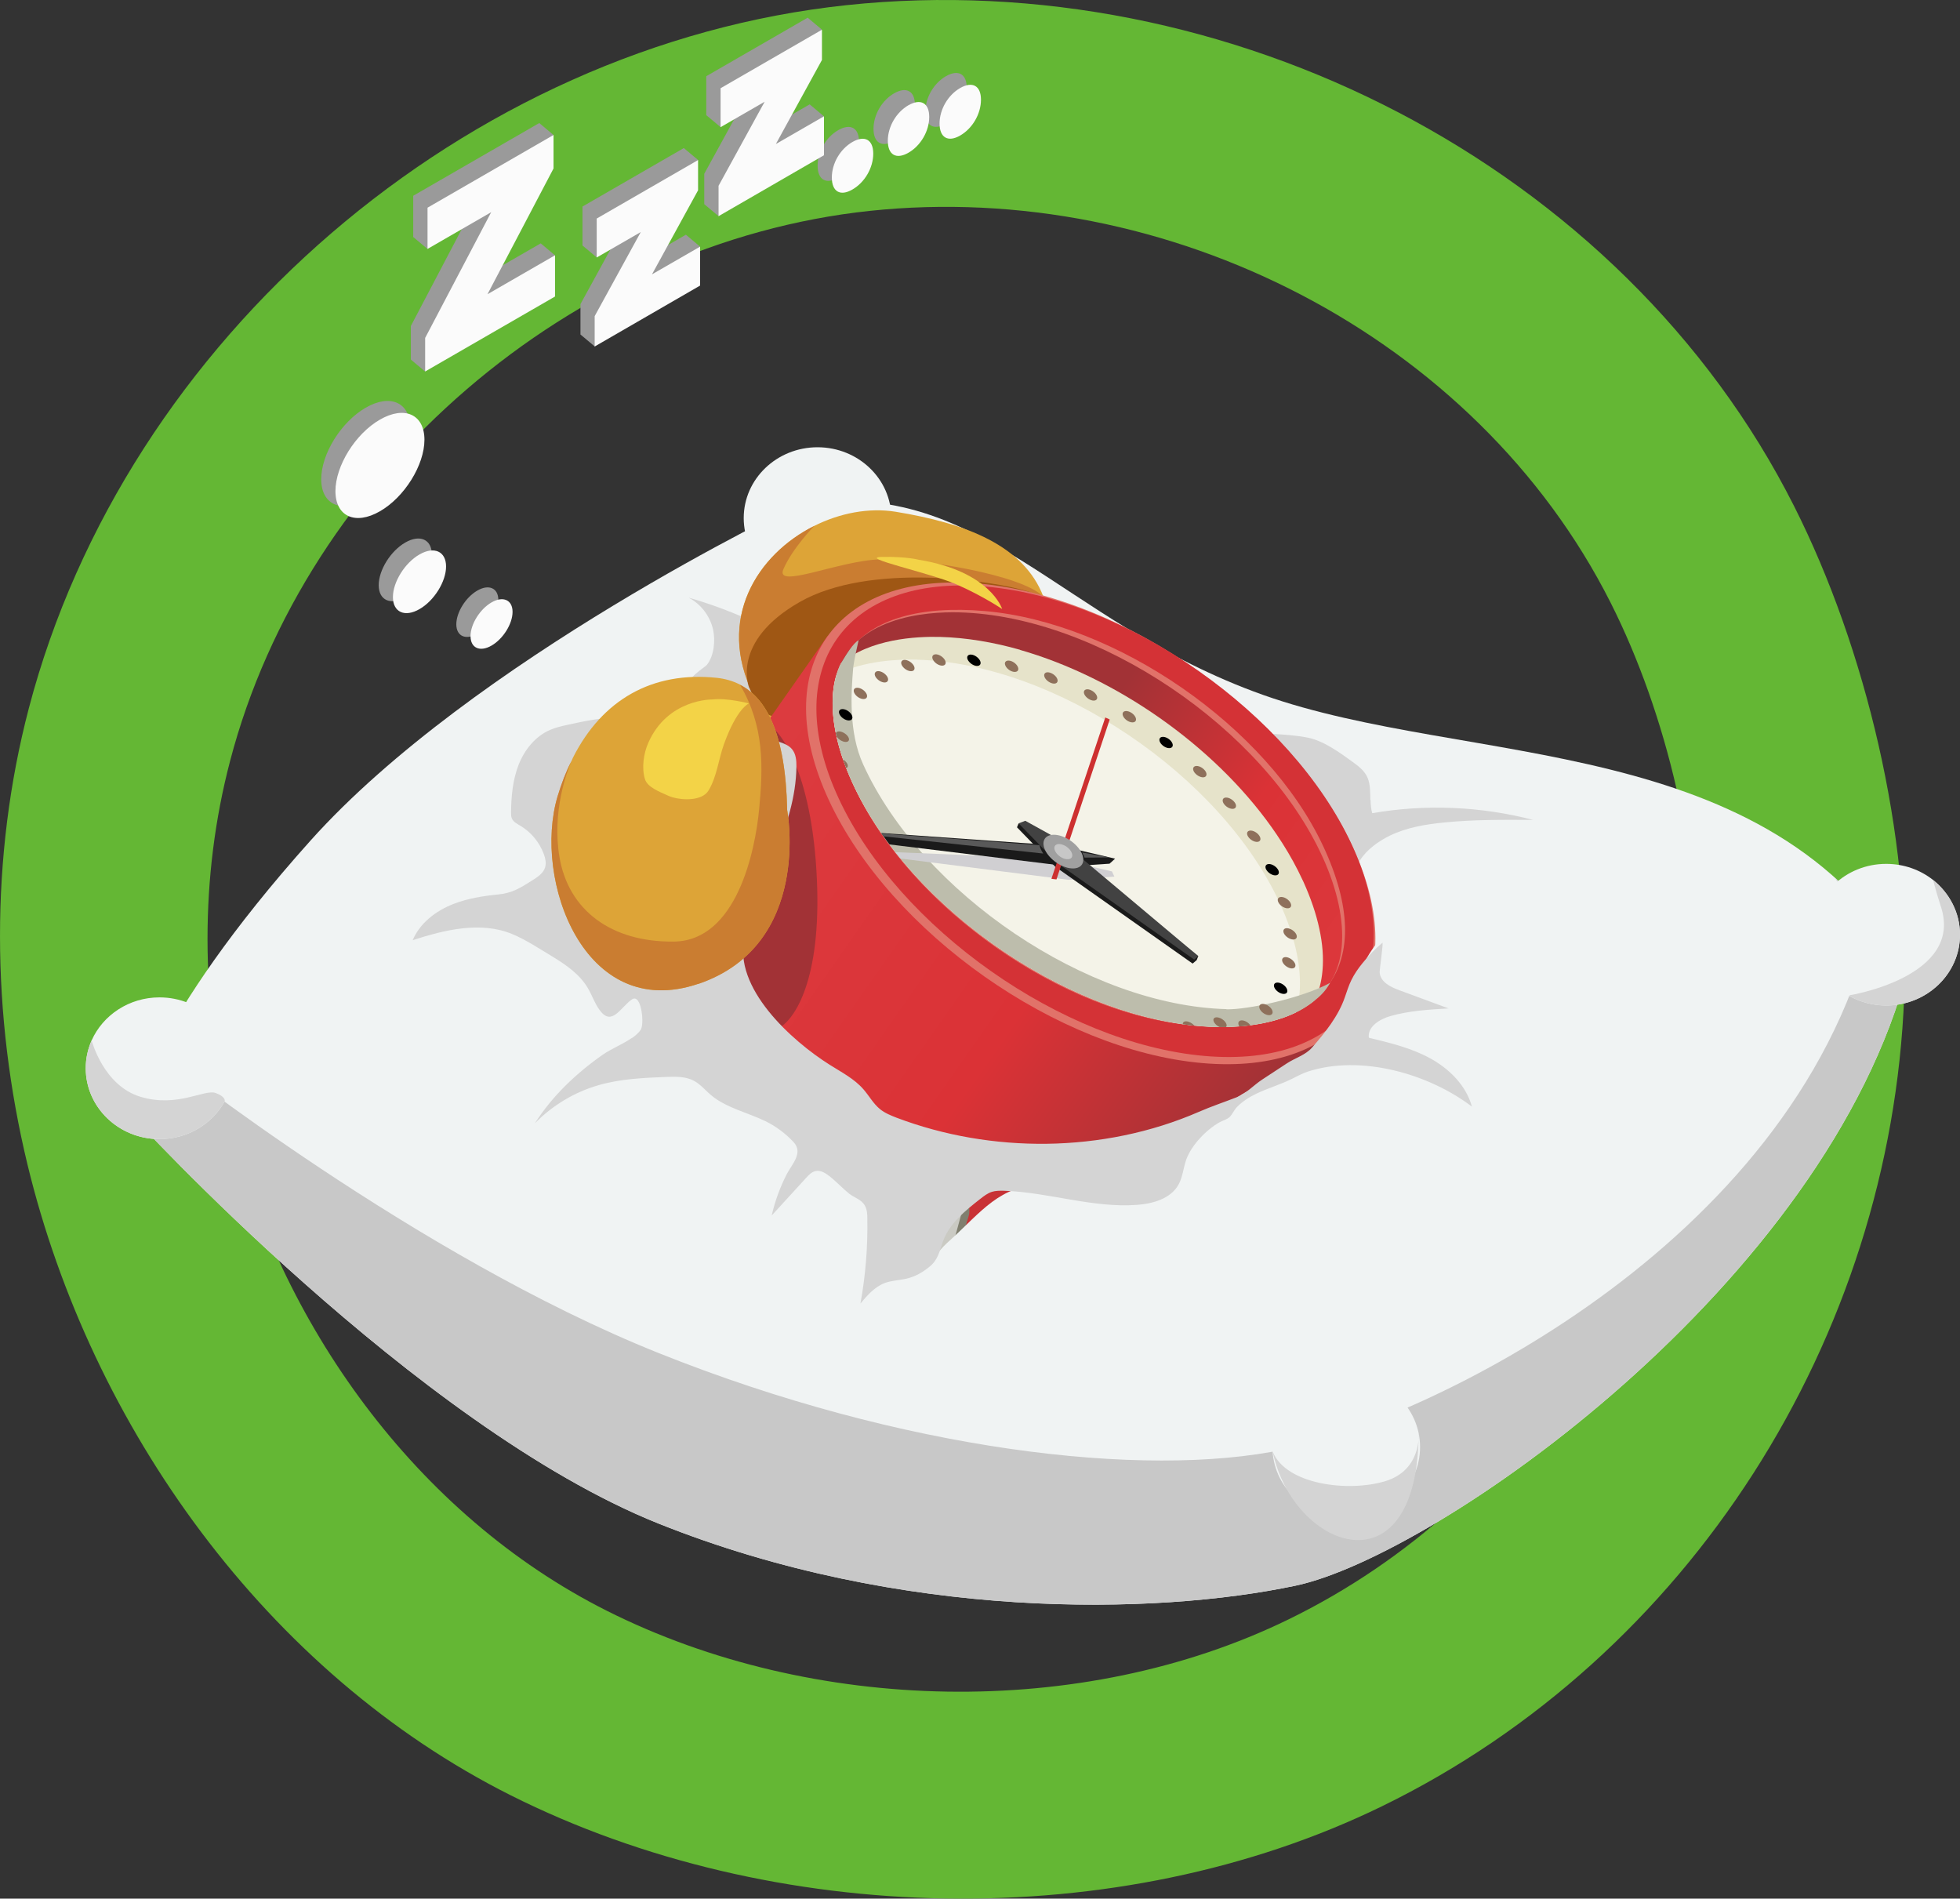 <?xml version="1.0" encoding="UTF-8"?>
<svg xmlns="http://www.w3.org/2000/svg" xmlns:xlink="http://www.w3.org/1999/xlink" viewBox="0 0 221.98 215.01">
  <rect x="0" y="0" width="221.98" height="215.01" fill="#333333" stroke="none"/>
  <defs>
    <style>
      .cls-1 {
        fill: #bdbdac;
      }

      .cls-1, .cls-2, .cls-3, .cls-4 {
        mix-blend-mode: multiply;
      }

      .cls-5 {
        fill: url(#_Áåçûìÿííûé_ãðàäèåíò_782);
      }

      .cls-6 {
        fill: #9a9a9a;
      }

      .cls-7 {
        fill: #cacac3;
      }

      .cls-8 {
        fill: #f0f3f3;
      }

      .cls-9 {
        fill: #e17269;
      }

      .cls-10 {
        fill: #9f5714;
      }

      .cls-11 {
        fill: #a23236;
      }

      .cls-2 {
        fill: #d0cfd2;
      }

      .cls-12 {
        fill: #424242;
      }

      .cls-13 {
        fill: none;
      }

      .cls-14 {
        fill: #807f6f;
      }

      .cls-15 {
        fill: #ca7d31;
      }

      .cls-16 {
        fill: #fbfbfb;
      }

      .cls-17 {
        fill: #d43236;
      }

      .cls-18 {
        fill: #a0a0a0;
      }

      .cls-19 {
        isolation: isolate;
      }

      .cls-3 {
        fill: #c8c8c8;
      }

      .cls-20 {
        fill: #64b734;
      }

      .cls-21 {
        fill: #dda437;
      }

      .cls-22 {
        fill: #e6e3ca;
      }

      .cls-23 {
        fill: #f3d347;
      }

      .cls-24 {
        fill: #f4f3e8;
      }

      .cls-4, .cls-25 {
        fill: #d4d4d4;
      }

      .cls-26 {
        fill: url(#_Áåçûìÿííûé_ãðàäèåíò_782-2);
      }

      .cls-27 {
        fill: #595959;
      }

      .cls-28 {
        fill: #1a1a1a;
      }

      .cls-29 {
        fill: #8e705b;
      }

      .cls-30 {
        fill: #c7c7c7;
      }

      .cls-31 {
        fill: #cd3030;
      }

      .cls-32 {
        clip-path: url(#clippath);
      }
    </style>
    <linearGradient id="_Áåçûìÿííûé_ãðàäèåíò_782" data-name="Áåçûìÿííûé ãðàäèåíò 782" x1="-291.95" y1="-139.52" x2="-218.81" y2="-139.52" gradientTransform="translate(238.27 374.42) rotate(35.03)" gradientUnits="userSpaceOnUse">
      <stop offset=".02" stop-color="#dc3b3f"/>
      <stop offset=".58" stop-color="#db3236"/>
      <stop offset=".96" stop-color="#a23236"/>
    </linearGradient>
    <linearGradient id="_Áåçûìÿííûé_ãðàäèåíò_782-2" data-name="Áåçûìÿííûé ãðàäèåíò 782" x1="-313.83" y1="1485.38" x2="-287.54" y2="1439.84" gradientTransform="translate(-1288.48 -328.08) rotate(-85.05)" xlink:href="#_Áåçûìÿííûé_ãðàäèåíò_782"/>
    <clipPath id="clippath">
      <path class="cls-13" d="M107.28,69.17c-6.34-.55-9.6,1.82-12.06,5.98-.46.96-.77,2.07-.88,3.36-.25,2.92.49,6.39,2.16,10.06,6.64,14.62,25.49,27.32,41.15,27.74,2.72.07,7.91-.21,11.25-3.01.46-.96,1.8-2.93,1.92-4.22h0c.25-2.91.25-8.33-1.62-11.89-11.14-21.14-26.29-26.65-41.91-28Z"/>
    </clipPath>
  </defs>
  <g class="cls-19">
    <g id="Layer_2" data-name="Layer 2">
      <g id="_1" data-name="1">
        <path class="cls-20" d="M203.19,57.32C183.68,18.64,138.99-3.98,95.91.58,52.83,5.14,14.23,38.32,3.26,80.23c-4.41,16.85-4.23,34.74-.15,51.64,7.2,29.75,27.11,57.57,54.73,71.44,29.69,14.9,68.72,15.85,98.68,1.24,34.82-16.98,57.64-53.01,59.14-91.72.7-18.12-4.3-39.32-12.47-55.51h0ZM192.16,111.67c-1.17,30.28-19.01,58.45-46.25,71.73-23.42,11.42-53.95,10.69-77.17-.98-21.6-10.85-37.18-32.61-42.8-55.87-3.2-13.21-3.34-27.21.12-40.38,8.58-32.77,38.77-58.72,72.45-62.29,33.69-3.57,68.64,14.13,83.9,44.37,6.39,12.66,10.3,29.24,9.75,43.41h0Z"/>
        <g>
          <g>
            <path class="cls-8" d="M90.01,57.31s-36.51,17.41-54.85,37.89c-18.34,20.48-20.18,31.18-20.18,31.18,0,0,32.1,35.15,59.61,46.16,27.51,11,56.25,10.39,72.14,7.03,15.9-3.36,60.22-34.24,69.39-70-15.9-26.9-49.83-22.62-73.06-30.87-23.23-8.25-32.24-25.31-53.06-21.38Z"/>
            <ellipse class="cls-8" cx="92.59" cy="58.67" rx="8.36" ry="8.02"/>
            <path class="cls-3" d="M207.76,99.35c1.43,1.95,2.8,3.99,4.07,6.14-9.17,35.77-50.49,55.29-66.38,58.65-15.9,3.36-43.34.1-70.85-10.91-27.51-11.01-55.85-33.49-55.85-33.49,0,0-.06-.79-.06-2.19-3.19,5.84-3.71,8.83-3.71,8.83,0,0,32.1,35.15,59.61,46.16,27.51,11.01,56.25,10.39,72.14,7.03,15.9-3.36,60.22-34.24,69.39-70-2.41-4.08-5.24-7.43-8.37-10.22Z"/>
            <g>
              <path class="cls-4" d="M155.2,90.59c-.02-.86,0-1.72-.3-2.48-.3-.74-.95-1.28-1.6-1.75-1.48-1.07-3.34-2.45-5.16-2.82-2.79-.56-5.84-.34-8.69-.85-17.91-3.22-35.13-9.55-51.72-17.03-.82-.37-1.27.03-1.69.79-.63,1.14-1.15,2.35-1.55,3.59-2.11-.94-4.28-1.72-6.5-2.36,1.39.72,2.43,2.09,2.77,3.62.27,1.23.12,2.96-.7,3.99-.23.29-2.58,1.69-1.82,2.3,1.56,1.24,3.86.98,5.61,1.95,1.93,1.07,2.74,3.36,3.92,5.23,2.24,3.55,6.11,5.82,10.15,6.97,4.04,1.15,8.28,1.3,12.48,1.43,2.46.08,4.94.15,7.35-.32,3.05-.6,6.13-2.08,9.12-1.24.16,3.68-1.65,7.39-4.64,9.54-3,2.15-7.09,2.67-10.53,1.33-.47.66-.53,2.46-.72,3.27-.41,1.8-.52,3.84-1.82,5.15-.21.22-.47.44-.5.74-.02.2.07.39.16.57,1.41,2.75,4.29,4.43,7.18,5.53,2.9,1.11,6.06,1.8,9.13,1.31,1.89-.3,3.68-1.03,5.46-1.75,3.74-1.53,7.48-3.06,11.22-4.58,3.03-1.24,7.79-2.21,10.28-4.33,1.85-1.58,1.62-5.76,1.57-7.98-.03-1.17-.3-1.91.36-2.97.77-1.24,2.12-2.19,3.41-2.82,1.9-.92,4.03-1.27,6.13-1.48,3.34-.33,6.71-.31,10.07-.29-5.93-1.54-12.18-1.81-18.22-.76-.14-.49-.17-1.01-.19-1.53Z"/>
              <g>
                <path class="cls-21" d="M118.99,71.82c.1,4.19-2.76,8.19-13.8,9.87,0,0-13.84,9.17-19.9-3.08h0c-4.18-8.47.45-15.82,6.92-19.05,2.91-1.46,6.19-2.09,9.2-1.61,7.99,1.3,14.54,3.82,16.76,9.62.09.19.15.38.2.57.37,1.11.57,2.34.61,3.68Z"/>
                <path class="cls-15" d="M118.38,68.14c-.28,3.28-19.87,13.23-28.69,11.68-1.68-.29-3.14-.73-4.39-1.21h0c-4.18-8.47.45-15.82,6.92-19.05,0,0-2.45,2.5-3.49,4.88-1.04,2.37,6.32-.98,10.95-1.09,4.6-.12,16.03,1.71,18.5,4.23t.03.03c.15.15.2.34.18.54Z"/>
                <path class="cls-10" d="M84.85,77.89s-2.18-5.21,5.73-9.72,21.88-2.45,25.95-1.16c4.06,1.29-26.17,15.42-27.89,14.54-1.72-.87-2.16.03-3.78-3.67Z"/>
                <path class="cls-5" d="M153.44,114.26l-59.71-42.24-16.73,23.87h0c-3.04,4.44-3.18,10.91.29,18.38,6.98,15,25.92,28.32,42.29,29.76,8.22.72,14.23-1.69,17.3-6.16h0s16.55-23.61,16.55-23.61Z"/>
                <path class="cls-11" d="M87.8,82.69s3.9,3.5,4.66,15.81c.73,11.77-2.19,16.56-4.01,17.77-1.82,1.21-9.31,4.96-12.09-4.22-2.78-9.17,11.44-29.37,11.44-29.37Z"/>
                <path class="cls-9" d="M136.17,120.39c-16.38-1.44-35.31-14.77-42.29-29.76-6.98-15,.63-25.98,17.01-24.54,16.38,1.44,35.31,14.77,42.29,29.76,6.98,15-.63,25.98-17.01,24.54Z"/>
                <path class="cls-17" d="M136.4,119.58c-16.03-1.41-34.57-14.46-41.4-29.13-6.84-14.68.62-25.44,16.65-24.02,16.03,1.41,34.56,14.45,41.4,29.13,6.84,14.68-.62,25.43-16.65,24.02Z"/>
                <g>
                  <path class="cls-9" d="M135.15,116.13c14.84,1.29,21.06-6.73,14.71-20.3-6.35-13.58-23.49-25.34-38.32-26.63-14.84-1.29-21.09,6.44-14.74,20.02,6.35,13.58,23.52,25.63,38.36,26.91Z"/>
                  <path class="cls-26" d="M94.63,76.8c3.32-2.27,7.97-2.51,10.5-2.44,15.67.42,34.51,13.12,41.15,27.73,1.66,3.66,2.41,7.14,2.16,10.06h0c-.05.61-.15,1.17-.29,1.7,2.01-1.37,3.53-3.48,3.81-6.71h0c.25-2.92-.49-6.39-2.16-10.06-6.64-14.62-25.49-27.32-41.15-27.73-3.77-.1-12.25.48-14.02,7.46Z"/>
                  <path class="cls-22" d="M115.53,73.6l1,.3c10.89,3.39,21.78,11.29,28.07,20.62.9,1.33,1.71,2.69,2.41,4.08.21.42.41.84.61,1.26.83,1.84,1.44,3.62,1.8,5.31.37,1.69.49,3.29.36,4.74-.11,1.29-.42,2.4-.88,3.36-.74.62-1.59,1.12-2.47,1.52-3.07,1.39-6.66,1.55-8.78,1.49-10.01-.26-21.32-5.54-29.9-13.13-4.86-4.29-8.85-9.32-11.25-14.6-.9-1.98-1.53-3.91-1.87-5.71-.24-1.21-.35-2.37-.33-3.45,0-.3.02-.6.04-.89.11-1.29.42-2.4.89-3.36,3.33-2.8,8.52-3.08,11.25-3.01,2.94.08,6,.59,9.06,1.46Z"/>
                  <path class="cls-24" d="M103.87,74.7c-2.19-.06-5.97.12-9.1,1.64-.21.66-.36,1.37-.42,2.16-.25,2.92.49,6.39,2.16,10.06,6.64,14.62,25.49,27.32,41.15,27.74,2.19.06,5.97-.12,9.1-1.64.21-.66.36-1.37.42-2.16h0c.25-2.92-.49-6.39-2.16-10.06-6.64-14.62-25.49-27.32-41.15-27.73Z"/>
                  <path class="cls-1" d="M138.9,114.28c-15.67-.42-34.51-13.12-41.15-27.73-1.66-3.66-1.36-8.13-1.11-11.04.05-.52.49-2.54.6-3.01-.58.32-1.34,1.5-2.02,2.65-.46.96-.77,2.07-.88,3.36-.25,2.92.49,6.39,2.16,10.06,6.64,14.62,25.49,27.32,41.15,27.74,2.72.07,7.91-.21,11.25-3.01,1.03-.8,1.43-1.47,1.75-2-3.22,1.76-9.44,3.06-11.75,3Z"/>
                  <g class="cls-32">
                    <g>
                      <polygon class="cls-2" points="100.85 96.48 101.15 97.12 120.97 99.63 126.21 99.27 125.93 98.68 119.87 97.27 100.85 96.48"/>
                      <polygon class="cls-28" points="98.9 94.8 99.2 95.44 121.06 98.12 125.66 97.81 126.29 97.24 119.96 95.76 98.89 94.27 98.9 94.8"/>
                      <polygon class="cls-28" points="135.07 109.12 135.53 108.73 135.71 108.28 119.86 95.58 115.36 93.24 115.18 93.69 119.51 98.15 135.07 109.12"/>
                      <polygon class="cls-12" points="135.25 108.67 135.71 108.28 120.04 95.12 116.12 92.95 115.36 93.24 119.69 97.7 135.25 108.67"/>
                      <polygon class="cls-31" points="119.08 99.52 125.18 81.25 125.68 81.48 119.65 99.59 119.08 99.52"/>
                      <path class="cls-27" d="M122.72,96.86c-.05-.11-.11-.21-.17-.32l3.12.56-2.84.02c-.03-.09-.06-.18-.11-.27Z"/>
                      <path class="cls-27" d="M117.9,96.21c.07.15.15.3.25.45l-18.67-2.01-.19-.3,18.43,1.36c.04.16.1.33.18.5Z"/>
                      <path class="cls-18" d="M119.55,94.54c1.14.1,2.47,1.03,2.96,2.08.49,1.05-.04,1.82-1.19,1.72-1.14-.1-2.47-1.03-2.96-2.08-.49-1.05.04-1.82,1.19-1.72Z"/>
                      <path class="cls-30" d="M120.03,95.59c.52.04,1.11.46,1.33.94s-.02.82-.54.77c-.52-.04-1.11-.46-1.33-.94-.22-.47.02-.82.53-.77Z"/>
                      <path d="M97.03,92.59c.38.04.82.35.99.68.16.33,0,.56-.39.52-.38-.04-.82-.35-.99-.68s0-.56.39-.52Z"/>
                      <path d="M143.78,97.85c.39.03.83.35,1,.7.16.35-.01.61-.4.58-.39-.03-.83-.35-1-.7-.16-.35.01-.61.4-.58Z"/>
                      <path class="cls-29" d="M95.75,89.14c.4.1.81.44.9.76.1.32-.15.49-.56.39s-.81-.44-.9-.76c-.1-.32.15-.49.56-.39Z"/>
                      <path class="cls-29" d="M145.3,101.6c.41.09.82.45.91.79.1.34-.16.54-.57.45-.41-.09-.82-.45-.91-.79-.1-.34.16-.54.57-.45Z"/>
                      <path class="cls-29" d="M95.23,85.89c.41.15.77.52.79.81.02.29-.29.41-.7.25-.41-.15-.77-.52-.79-.81-.02-.29.29-.41.7-.25Z"/>
                      <path class="cls-29" d="M146.07,105.18c.42.15.78.53.8.85.02.32-.3.46-.72.3-.42-.15-.78-.53-.8-.85-.02-.32.3-.46.72-.3Z"/>
                      <path class="cls-29" d="M95.49,82.95c.41.2.71.58.66.84-.05.26-.42.31-.83.11-.41-.2-.71-.58-.66-.84.05-.26.42-.31.83-.11Z"/>
                      <path class="cls-29" d="M146.05,108.51c.42.21.71.61.66.89-.05.29-.43.36-.84.15-.42-.21-.71-.61-.66-.89.05-.29.43-.36.84-.15Z"/>
                      <path d="M96,80.49c.4.25.63.66.51.91-.12.25-.55.25-.95,0s-.63-.66-.51-.91c.12-.25.55-.25.95,0Z"/>
                      <path d="M145.26,111.46c.4.25.63.66.51.91-.12.25-.55.25-.95,0-.4-.25-.63-.66-.51-.91s.55-.25.95,0Z"/>
                      <path class="cls-29" d="M97.79,78.16c.37.29.52.69.33.89-.19.2-.65.13-1.02-.16-.37-.29-.52-.69-.33-.89.19-.2.65-.13,1.02.16Z"/>
                      <path class="cls-29" d="M143.72,113.96c.37.29.52.69.33.89-.19.2-.65.13-1.02-.16-.37-.29-.52-.69-.33-.89.19-.2.65-.13,1.02.16Z"/>
                      <path class="cls-29" d="M100.28,76.38c.34.32.4.7.15.85-.25.15-.73,0-1.06-.32-.34-.32-.4-.7-.15-.85.25-.15.73,0,1.06.32Z"/>
                      <path class="cls-29" d="M141.46,115.93c.34.32.4.7.15.85-.25.15-.73,0-1.06-.32-.34-.32-.4-.7-.15-.85.25-.15.73,0,1.06.32Z"/>
                      <path class="cls-29" d="M103.37,75.21c.29.34.27.69-.03.78-.31.09-.79-.12-1.07-.46-.29-.34-.27-.69.03-.78s.79.12,1.07.46Z"/>
                      <path class="cls-29" d="M138.72,115.68c.28.32.27.65-.03.72-.3.07-.78-.13-1.06-.46-.29-.32-.27-.65.03-.72.3-.07.78.13,1.06.46Z"/>
                      <path class="cls-29" d="M106.98,74.69c.23.35.13.66-.22.69-.35.03-.82-.23-1.05-.59-.23-.35-.13-.66.22-.69.35-.03.82.24,1.05.59Z"/>
                      <path class="cls-29" d="M135.33,116.24c.23.33.13.61-.21.63-.35.01-.81-.24-1.04-.58-.23-.33-.13-.61.21-.63.35-.01.81.24,1.04.58Z"/>
                      <path d="M111,74.83c.16.35-.01.61-.4.58s-.83-.35-1-.7c-.16-.35.01-.61.4-.58.39.03.83.35,1,.7Z"/>
                      <path d="M131.49,116.18c.16.33-.01.56-.39.52-.38-.04-.82-.35-.99-.68-.16-.33,0-.56.39-.52.38.04.82.35.99.68Z"/>
                      <path class="cls-29" d="M115.31,75.62c.1.34-.16.54-.57.45-.41-.09-.82-.45-.91-.79-.1-.34.16-.54.57-.45.41.09.82.45.91.79Z"/>
                      <path class="cls-29" d="M127.1,115.9c.1.32-.15.49-.56.39-.4-.1-.81-.44-.9-.76-.1-.32.15-.49.56-.39.4.1.81.44.9.76Z"/>
                      <path class="cls-29" d="M119.78,77.05c.02.32-.3.46-.72.3-.42-.15-.78-.53-.8-.85-.02-.32.3-.46.72-.3.42.15.78.53.8.85Z"/>
                      <path class="cls-29" d="M122.57,114.24c.02.29-.29.41-.7.25-.41-.15-.77-.52-.79-.81-.02-.29.29-.41.7-.25.41.15.77.52.79.81Z"/>
                      <path class="cls-29" d="M124.26,79.07c-.05.29-.43.36-.84.15-.42-.21-.71-.61-.66-.89.05-.29.43-.36.84-.15.42.21.71.61.66.89Z"/>
                      <path class="cls-29" d="M118.53,112.41c-.05.26-.42.31-.83.11-.41-.2-.71-.58-.66-.84s.42-.31.83-.11.71.58.66.84Z"/>
                      <path class="cls-29" d="M128.63,81.62c-.12.25-.55.25-.95,0-.4-.25-.63-.66-.51-.91.12-.25.55-.25.95,0s.63.66.51.91Z"/>
                      <path class="cls-29" d="M114.16,110.08c-.12.22-.54.21-.93-.04-.4-.25-.62-.63-.51-.85.12-.22.54-.21.93.04.4.25.62.63.51.85Z"/>
                      <path d="M132.74,84.61c-.19.2-.65.13-1.02-.16s-.52-.69-.33-.89c.19-.2.65-.13,1.02.16.37.29.52.69.33.89Z"/>
                      <path d="M110,107.32c-.19.18-.64.09-1.01-.19-.37-.28-.52-.65-.34-.83.19-.18.64-.09,1.01.19.37.28.52.65.34.83Z"/>
                      <path class="cls-29" d="M136.49,87.97c-.25.15-.73,0-1.06-.32-.34-.32-.4-.7-.15-.85.25-.15.73,0,1.06.32.34.32.4.7.15.85Z"/>
                      <path class="cls-29" d="M106.15,104.21c-.25.13-.72-.02-1.05-.33-.33-.31-.4-.66-.16-.79s.72.02,1.05.33c.33.31.4.66.16.79Z"/>
                      <path class="cls-29" d="M139.75,91.58c-.31.09-.79-.12-1.07-.46-.29-.34-.27-.69.03-.78.31-.09.79.12,1.07.46.29.34.27.69-.03.78Z"/>
                      <path class="cls-29" d="M102.75,100.85c-.3.07-.78-.13-1.06-.46-.28-.32-.27-.65.03-.72.3-.07.78.13,1.06.46.28.32.27.65-.03.72Z"/>
                      <path class="cls-29" d="M142.41,95.34c-.35.03-.82-.23-1.05-.59-.23-.35-.13-.66.22-.69s.82.23,1.05.59c.23.35.13.66-.22.69Z"/>
                      <path class="cls-29" d="M99.89,97.34c-.35.01-.81-.24-1.04-.58-.23-.33-.13-.61.21-.63.35-.01.81.24,1.04.58.23.33.13.61-.21.63Z"/>
                    </g>
                  </g>
                </g>
                <g>
                  <path class="cls-14" d="M109.76,137.52l-3.59,12.2c-.03.19-.3.37-.74.48h-.02c-.53.14-1.18.16-1.79.08-.41-.04-.8-.12-1.11-.28-.4-.17-.56-.37-.54-.57h0s2.23-15.82,2.23-15.82c.61-.14,1.71-.27,2.84.02.35.07.7.21,1.05.41.65.36,1.07.85,1.35,1.37.48,1.05.32,2.12.32,2.12Z"/>
                  <path class="cls-7" d="M109.44,135.4l-4.03,14.8c-.53.14-1.18.16-1.79.07l3.42-16.65c.35.07.7.21,1.05.41.65.36,1.07.85,1.35,1.37Z"/>
                </g>
              </g>
              <path class="cls-8" d="M166.12,101.85c-4.87-.44-9.99,3.37-11.83,7.69-.44,1.04-.74,2.14-1.19,3.18-1.21,2.84-3.42,5.14-5.66,7.27-2.58,2.45-5.74,2.83-8.24,4.99-2.95,2.56-5.2,5.67-8.61,7.73-3.9,2.36-8.25,1.6-12.56,1.51-4.69-.1-6.98,3.1-10.33,6.14-.58.52-1.15,1.05-1.58,1.7-.23.35-.41.72-.69,1.03-.32.35-.74.59-1.16.82-.36.2-.9.37-1.14.03-.1-.14-.1-.33-.1-.51,0-2.25.45-4.8-.99-6.71-4.44-5.88-11.43-9.26-16.62-14.5-1.89-1.91-5.48-1.6-8.04-1.83-3.37-.3-6.75-.47-10.13-.51.75,5.31,1.5,10.63,2.26,15.94.16,1.16.33,2.33.81,3.4,1.6,3.61,4.92,2.89,7.67,4.61,3.69,2.31,7.79,4.39,11.21,7.08,2.78,2.18,5.8,3.1,9.2,4.14,30.48,9.31,67.88-9.3,70.8-22.81,1.51-7,9.29-16.14,7.2-23.45-1.09-3.82-5.99-6.2-9.6-6.84-.23-.04-.46-.07-.7-.09Z"/>
              <path class="cls-4" d="M71.54,117.58c.41-.28.77-.59,1.01-.94.43-.61.14-3.6-.71-3.56-.14,0-.26.09-.37.17-1.23.92-2.19,2.96-3.52,1.19-.59-.78-.89-1.74-1.39-2.57-.91-1.53-2.42-2.58-3.91-3.49-1.48-.89-3.06-1.95-4.66-2.61-3.55-1.46-7.6-.48-11.25.7.82-1.95,2.64-3.33,4.61-4.1,1.6-.62,3.32-.9,5.02-1.07,1.66-.16,2.53-.73,3.96-1.63.58-.37,1.21-.79,1.41-1.45.14-.48.03-1-.14-1.47-.49-1.36-1.47-2.54-2.72-3.27-.34-.2-.73-.4-.9-.77-.1-.22-.1-.47-.1-.71.02-1.82.19-3.68.85-5.38.67-1.7,1.89-3.24,3.57-3.96.64-.28,1.32-.43,2-.58,2.08-.46,4.23-.92,6.37-.76,1.06.08,1.98.55,3,.69.77.11,1.63-.07,2.42-.07,4.11.02,8.26.76,12.15,2.07.53.18,1.09.39,1.45.82.46.54.52,1.31.51,2.01-.1,6.91-4.28,12.8-5.86,19.32-1.38,5.69,5.34,11.72,9.61,14.41,1.34.85,2.8,1.59,3.84,2.79.64.73,1.11,1.62,1.87,2.24.55.45,1.22.72,1.89.98,5.36,2.03,11.18,3.02,16.99,2.95,5.93-.08,11.84-1.27,17.22-3.61,1.42-.62,2.89-1.11,4.33-1.67,1.07-.42,1.9-1.37,2.87-2,.93-.61,1.86-1.22,2.79-1.83.93-.61,2.11-.94,2.84-1.78,1.48-1.69,2.99-3.57,3.72-5.7.23-.66.44-1.34.75-1.97.33-.67.76-1.29,1.23-1.87.68-.84,1.44-1.63,2.27-2.33.14-.12-.32,3.11-.31,3.31.06,1.16,1.3,1.72,2.28,2.08,1.84.68,3.69,1.36,5.53,2.04-2.22.13-4.46.26-6.6.87-1.21.35-2.6,1.2-2.43,2.45,2.4.58,4.82,1.16,6.98,2.35,2.16,1.19,4.05,3.08,4.69,5.45-4.88-3.72-12.55-5.92-18.57-3.97-.66.21-1.27.57-1.9.87-1.28.62-2.65,1.02-3.93,1.63-.81.39-1.59.88-2.22,1.53-.31.32-.51.82-.82,1.12-.29.28-.77.39-1.13.59-1.51.85-3.17,2.57-3.77,4.2-.34.94-.4,1.98-.88,2.85-.88,1.61-2.91,2.18-4.74,2.31-5.05.36-10.01-1.44-15.06-1.6-.45-.01-.91-.01-1.34.12-.5.16-.92.49-1.33.81-1.71,1.34-3.49,2.78-4.22,4.82-.4,1.12-.54,2.04-1.48,2.82-.79.66-1.66,1.16-2.67,1.39-.81.18-1.66.2-2.44.49-1.14.43-1.97,1.39-2.75,2.32.58-3.17.84-6.41.78-9.63,0-.5-.03-1.02-.28-1.46-.42-.73-1.19-.88-1.79-1.36-.77-.62-1.44-1.37-2.23-1.98-.44-.34-.97-.68-1.52-.58-.46.08-.81.44-1.12.79-1.3,1.42-2.6,2.84-3.89,4.25.37-1.63.95-3.21,1.71-4.69.59-1.14,1.9-2.4.76-3.63-.91-.97-1.99-1.78-3.18-2.36-1.94-.95-4.41-1.5-6.1-2.9-.67-.55-1.23-1.26-1.99-1.67-.95-.51-2.09-.48-3.17-.44-2.56.1-5.14.22-7.6.92-2.74.78-5.27,2.3-7.26,4.34,1.99-3.12,4.72-5.7,7.74-7.81.86-.6,2.23-1.16,3.26-1.87Z"/>
              <path class="cls-21" d="M79.09,111.41c-12.93,4.39-18.76-11.8-15.94-21.23.44-1.45.95-2.79,1.58-4.01.1-.23.16-.37.16-.37,3.31-6.54,8.95-9.8,16.28-9.04.92.1,1.81.34,2.64.77,2.95,1.52,5.17,5.49,5.34,14.19,0,0,2.89,15.27-10.06,19.68Z"/>
              <path class="cls-15" d="M79.09,111.41c-12.93,4.39-18.76-11.8-15.94-21.23.44-1.45.95-2.79,1.58-4.01-.56,1.28-2.22,5.8-1.37,10.88,1.01,6.01,5.84,9.66,12.96,9.58,7.11-.09,9.21-10.25,9.66-15.02.45-4.77.6-9.36-2.16-14.04,0,0,0-.01-.01-.01,2.95,1.52,5.17,5.49,5.34,14.19,0,0,2.89,15.27-10.06,19.68Z"/>
            </g>
            <path class="cls-23" d="M80.71,79.21s-5.1-.11-7.3,4.94c-.52,1.19-.76,2.83-.36,4.1.28.91,1.71,1.44,2.51,1.81.2.09.39.17.6.23,1.16.34,3.35.43,4.08-.76.94-1.54,1.14-3.54,1.74-5.22,1.48-4.13,2.84-4.65,2.84-4.65,0,0-2.51-.65-4.1-.45Z"/>
            <path class="cls-23" d="M104.04,63.39s-1.31-.37-4.15-.32c-2.84.05,5.41,1.79,8.41,3.1s5.2,2.8,5.2,2.8c0,0-1.31-4.27-9.46-5.58Z"/>
            <path class="cls-8" d="M26.42,120.96c0,1.36-.35,2.65-.98,3.77-.01.01-.01.03-.01.03-1.41,2.52-4.17,4.24-7.37,4.24-4.6,0-8.35-3.59-8.35-8.03,0-1.12.24-2.18.67-3.15,1.27-2.86,4.24-4.87,7.68-4.87,4.62,0,8.36,3.59,8.36,8.02Z"/>
            <path class="cls-8" d="M221.98,105.85c0,4.43-3.75,8.02-8.36,8.02-1.46,0-2.85-.37-4.05-1.01-2.56-1.36-4.3-4-4.3-7.01,0-4.43,3.73-8.02,8.35-8.02,2.02,0,3.87.68,5.32,1.83,1.85,1.48,3.04,3.71,3.04,6.19Z"/>
            <path class="cls-8" d="M160.83,163.87c0,4.43-3.74,8.02-8.36,8.02s-8.36-3.59-8.36-8.02,3.74-8.02,8.36-8.02,8.36,3.59,8.36,8.02Z"/>
            <path class="cls-4" d="M25.44,124.73s-.01.03-.01.03c-1.41,2.52-4.17,4.24-7.37,4.24-4.6,0-8.35-3.59-8.35-8.03,0-1.12.24-2.18.67-3.15,0,0,1.32,5.13,5.54,6.39,4.2,1.26,7.24-.9,8.51-.43,1.07.4,1.05.83,1.01.96Z"/>
            <path class="cls-25" d="M160.67,162.29s.39,4.19-3.79,5.45c-4.18,1.26-11.22.4-12.74-3.34,2.34,11.15,16.45,16.17,16.53-2.11Z"/>
            <path class="cls-25" d="M221.98,105.85c0,4.43-3.75,8.02-8.36,8.02-1.46,0-2.85-.37-4.05-1.01-.04-.05-.08-.1-.1-.15,0,0,12.98-2.07,10.34-10.06-.39-1.2-.67-2.18-.87-2.99,1.85,1.48,3.04,3.71,3.04,6.19Z"/>
          </g>
          <g>
            <g>
              <g>
                <path class="cls-6" d="M61.07,13.93l1.61,1.35-9.09,16.69,7.65-4.41,1.61,1.35-14.71,13.16-1.61-1.35v-3.8l7.48-14.24-5.6,5.51-1.61-1.35v-4.67l14.28-8.24Z"/>
                <path class="cls-6" d="M77.45,16.77l1.61,1.35-6.83,11.61,5.45-3.15,1.61,1.35-11.94,11.3-1.61-1.35v-3.44l5.22-9.52-3.38,4.23-1.61-1.35v-4.41l11.49-6.63Z"/>
                <path class="cls-6" d="M91.47,2l1.61,1.35-6.83,11.61,5.45-3.14,1.61,1.35-11.94,11.3-1.61-1.35v-3.44l5.22-9.52-3.38,4.23-1.61-1.35v-4.41l11.49-6.63Z"/>
                <path class="cls-6" d="M97.29,16.06c0,1.6-.96,3.26-2.36,4.06-1.37.8-2.33.25-2.33-1.36s.96-3.23,2.33-4.02c1.4-.8,2.36-.26,2.36,1.32Z"/>
                <path class="cls-6" d="M103.62,11.89c0,1.6-.96,3.26-2.36,4.06-1.37.79-2.33.24-2.33-1.36s.96-3.23,2.33-4.02c1.4-.8,2.36-.26,2.36,1.32Z"/>
                <path class="cls-6" d="M109.49,9.95c0,1.6-.96,3.26-2.36,4.06-1.38.79-2.33.24-2.33-1.36s.96-3.23,2.33-4.02c1.4-.8,2.36-.26,2.36,1.32Z"/>
              </g>
              <path class="cls-6" d="M46.46,48.45c0,2.87-2.26,6.5-5.04,8.1-2.79,1.61-5.04.59-5.04-2.28s2.26-6.5,5.04-8.1c2.79-1.61,5.04-.59,5.04,2.28Z"/>
              <path class="cls-6" d="M48.91,62.8c0,1.71-1.35,3.88-3.01,4.83-1.66.96-3.01.35-3.01-1.36s1.35-3.88,3.01-4.83c1.66-.96,3.01-.35,3.01,1.36Z"/>
              <path class="cls-6" d="M56.44,67.95c0,1.35-1.06,3.06-2.38,3.82-1.31.76-2.38.28-2.38-1.07s1.06-3.06,2.38-3.82c1.31-.76,2.38-.28,2.38,1.07Z"/>
            </g>
            <g>
              <g>
                <path class="cls-16" d="M62.69,15.28v3.8l-7.48,14.24,7.65-4.41v4.67l-14.71,8.49v-3.8l7.48-14.24-7.21,4.16v-4.67l14.28-8.24Z"/>
                <path class="cls-16" d="M79.06,18.11v3.44l-5.22,9.52,5.45-3.14v4.41l-11.94,6.9v-3.44l5.22-9.52-4.99,2.88v-4.41l11.49-6.63Z"/>
                <path class="cls-16" d="M93.09,3.35v3.44l-5.22,9.52,5.45-3.14v4.41l-11.94,6.9v-3.44l5.22-9.52-4.99,2.88v-4.41l11.49-6.63Z"/>
                <path class="cls-16" d="M98.9,17.4c0,1.6-.96,3.26-2.36,4.06-1.37.8-2.33.25-2.33-1.36s.96-3.23,2.33-4.02c1.4-.8,2.36-.26,2.36,1.32Z"/>
                <path class="cls-16" d="M105.24,13.24c0,1.6-.96,3.26-2.36,4.06-1.38.79-2.33.24-2.33-1.36s.96-3.23,2.33-4.02c1.4-.8,2.36-.26,2.36,1.32Z"/>
                <path class="cls-16" d="M111.1,11.29c0,1.6-.96,3.26-2.36,4.06-1.37.79-2.33.24-2.33-1.36s.96-3.23,2.33-4.02c1.4-.8,2.36-.26,2.36,1.32Z"/>
              </g>
              <path class="cls-16" d="M48.07,49.8c0,2.87-2.26,6.5-5.04,8.1-2.79,1.61-5.04.59-5.04-2.28s2.26-6.5,5.04-8.1c2.79-1.61,5.04-.59,5.04,2.28Z"/>
              <path class="cls-16" d="M50.52,64.15c0,1.71-1.35,3.88-3.01,4.83-1.66.96-3.01.35-3.01-1.36s1.35-3.88,3.01-4.83c1.66-.96,3.01-.35,3.01,1.36Z"/>
              <path class="cls-16" d="M58.05,69.29c0,1.35-1.06,3.06-2.38,3.82-1.31.76-2.38.28-2.38-1.07s1.06-3.06,2.38-3.82c1.31-.76,2.38-.28,2.38,1.07Z"/>
            </g>
          </g>
        </g>
      </g>
    </g>
  </g>
</svg>